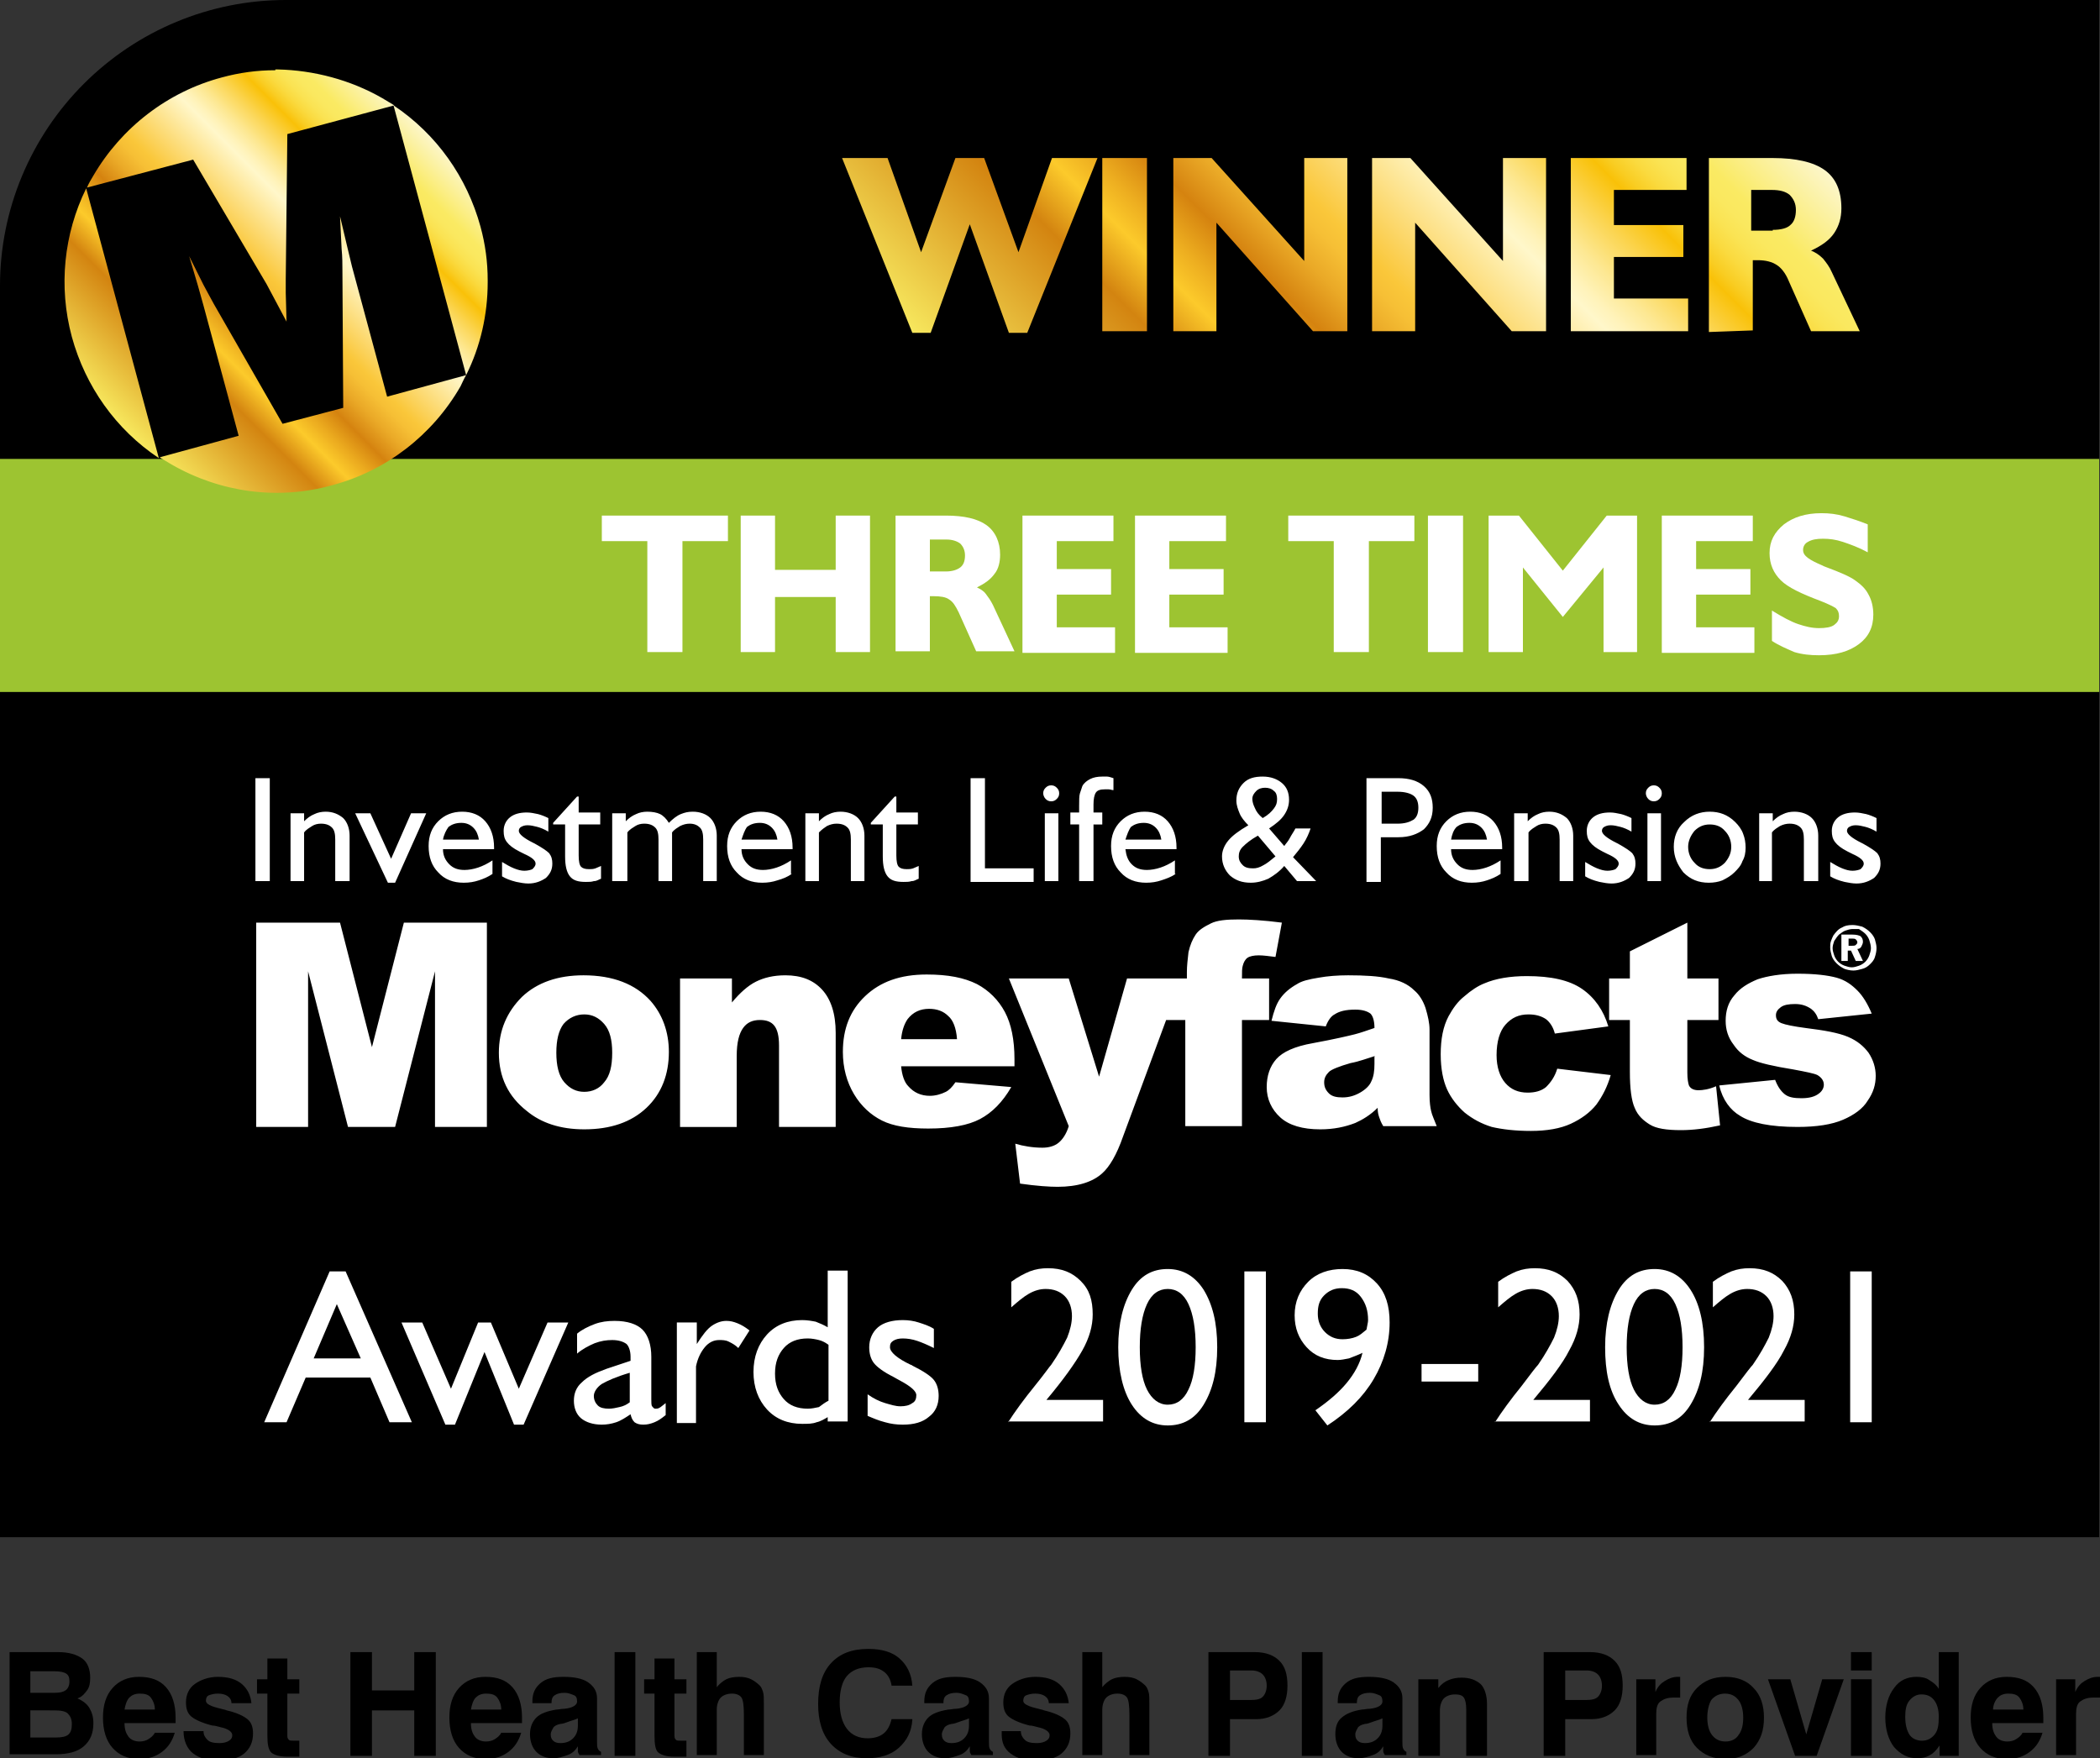 <?xml version="1.0" encoding="utf-8"?>
<!-- Generator: Adobe Illustrator 25.4.1, SVG Export Plug-In . SVG Version: 6.00 Build 0)  -->
<svg version="1.1" id="Provider_Multi" xmlns="http://www.w3.org/2000/svg" xmlns:xlink="http://www.w3.org/1999/xlink" x="0px"
	 y="0px" viewBox="0 0 263.1 220.3" style="enable-background:new 0 0 263.1 220.3;" xml:space="preserve">
<rect x="0" y="0" width="263.1" height="220.3" fill="#333333" stroke="none"/>
<style type="text/css">
	.st0{fill-rule:evenodd;clip-rule:evenodd;}
	.st1{fill-rule:evenodd;clip-rule:evenodd;fill:#9DC431;}
	.st2{fill:#FFFFFF;}
	.st3{fill-rule:evenodd;clip-rule:evenodd;fill:#FFFFFF;}
</style>
<g>
	<path d="M1.2,220V207h6.1c1.3,0,2.3,0.3,3,0.8s1,1.4,1,2.4c0,0.7-0.1,1.2-0.4,1.6s-0.6,0.8-1.2,1c0.7,0.3,1.2,0.7,1.5,1.2
		s0.5,1.1,0.5,1.9c0,1.3-0.4,2.2-1.2,2.9s-2,1-3.5,1H1.2z M3.8,212.1h3c0.7,0,1.1-0.1,1.4-0.3s0.5-0.6,0.5-1.1c0-0.5-0.1-0.8-0.4-1
		s-0.8-0.3-1.5-0.3h-3V212.1z M3.8,217.7h3.2c0.7,0,1.3-0.1,1.6-0.4S9,216.6,9,216c0-0.6-0.2-1-0.5-1.3s-0.9-0.4-1.7-0.4H3.8V217.7z
		"/>
	<path d="M19.4,217.1h2.5c-0.3,1-0.8,1.8-1.6,2.4s-1.7,0.9-2.9,0.9c-1.4,0-2.5-0.5-3.3-1.4s-1.2-2.2-1.2-3.8c0-1.6,0.4-2.8,1.2-3.7
		s1.9-1.4,3.3-1.4c1.5,0,2.6,0.4,3.4,1.3s1.2,2.2,1.2,3.8c0,0.2,0,0.3,0,0.4s0,0.2,0,0.3h-6.4c0,0.8,0.2,1.3,0.5,1.7
		s0.8,0.6,1.4,0.6c0.4,0,0.8-0.1,1.1-0.3S19.2,217.5,19.4,217.1z M15.6,214.2h3.8c0-0.6-0.2-1.1-0.5-1.5s-0.8-0.5-1.4-0.5
		c-0.6,0-1,0.2-1.3,0.5S15.7,213.6,15.6,214.2z"/>
	<path d="M23,216.9h2.5c0,0.5,0.2,0.8,0.5,1.1s0.8,0.4,1.5,0.4c0.5,0,0.9-0.1,1.2-0.3s0.4-0.4,0.4-0.7c0-0.4-0.5-0.8-1.5-1
		c-0.4-0.1-0.7-0.2-1-0.2c-1.2-0.3-2.1-0.7-2.6-1.1s-0.7-1-0.7-1.8c0-1,0.4-1.8,1.1-2.3s1.7-0.9,2.9-0.9c1.3,0,2.3,0.3,3,0.9
		s1.1,1.4,1.2,2.4h-2.5c0-0.4-0.2-0.7-0.5-0.9s-0.7-0.3-1.2-0.3c-0.5,0-0.8,0.1-1.1,0.2s-0.4,0.4-0.4,0.7c0,0.4,0.6,0.7,1.9,1
		c0.3,0.1,0.5,0.1,0.7,0.2c1.3,0.3,2.1,0.7,2.6,1.1s0.7,1,0.7,1.8c0,1.1-0.4,1.9-1.1,2.5s-1.9,0.9-3.3,0.9c-1.3,0-2.3-0.3-3.1-0.9
		S23,218,23,217V216.9z"/>
	<path d="M37.4,220.1c-0.2,0-0.5,0-0.8,0s-0.5,0-0.6,0c-1,0-1.6-0.2-2-0.5c-0.4-0.4-0.5-1.1-0.5-2.2v-5.2h-1.3v-1.8h1.3v-2.6H36v2.6
		h1.5v1.8H36v5.3c0,0.3,0.1,0.4,0.2,0.5s0.3,0.1,0.7,0.1h0.6V220.1z"/>
	<path d="M43.9,220V207h2.7v4.8h5.3V207h2.7V220h-2.7v-5.7h-5.3v5.7H43.9z"/>
	<path d="M62.8,217.1h2.5c-0.3,1-0.8,1.8-1.6,2.4s-1.7,0.9-2.9,0.9c-1.4,0-2.5-0.5-3.3-1.4s-1.2-2.2-1.2-3.8c0-1.6,0.4-2.8,1.2-3.7
		s1.9-1.4,3.3-1.4c1.5,0,2.6,0.4,3.4,1.3s1.2,2.2,1.2,3.8c0,0.2,0,0.3,0,0.4s0,0.2,0,0.3H59c0,0.8,0.2,1.3,0.5,1.7s0.8,0.6,1.4,0.6
		c0.4,0,0.8-0.1,1.1-0.3S62.6,217.5,62.8,217.1z M59,214.2h3.8c0-0.6-0.2-1.1-0.5-1.5s-0.8-0.5-1.4-0.5c-0.6,0-1,0.2-1.3,0.5
		S59.1,213.6,59,214.2z"/>
	<path d="M72.4,218.8c-0.3,0.5-0.7,0.9-1.3,1.1s-1.1,0.4-1.8,0.4c-0.9,0-1.6-0.3-2.1-0.8s-0.8-1.3-0.8-2.2c0-0.9,0.3-1.6,0.8-2.1
		s1.3-0.8,2.5-1c0.3,0,0.6-0.1,1-0.1c1.1-0.1,1.6-0.5,1.6-0.9c0-0.4-0.1-0.7-0.4-0.8s-0.6-0.3-1.2-0.3c-0.5,0-0.9,0.1-1.2,0.3
		s-0.4,0.5-0.4,0.9v0.1h-2.4v-0.2c0-1,0.3-1.7,1-2.3s1.6-0.8,2.9-0.8c1.3,0,2.4,0.2,3.1,0.7s1.1,1.1,1.1,2v5.4c0,0.4,0,0.7,0.1,0.9
		s0.2,0.3,0.4,0.4v0.4h-2.7c-0.1-0.2-0.2-0.3-0.2-0.5S72.4,219,72.4,218.8z M72.4,215.3c-0.4,0.2-0.9,0.3-1.4,0.5s-0.8,0.2-0.8,0.2
		c-0.5,0.1-0.8,0.3-0.9,0.5s-0.3,0.5-0.3,0.8c0,0.4,0.1,0.6,0.3,0.8s0.5,0.3,0.9,0.3c0.7,0,1.2-0.2,1.6-0.6s0.6-0.9,0.6-1.6V215.3z"
		/>
	<path d="M77,220V207h2.6V220H77z"/>
	<path d="M85.9,220.1c-0.2,0-0.5,0-0.8,0s-0.5,0-0.6,0c-1,0-1.6-0.2-2-0.5s-0.5-1.1-0.5-2.2v-5.2h-1.3v-1.8h1.3v-2.6h2.5v2.6h1.5
		v1.8h-1.5v5.3c0,0.3,0.1,0.4,0.2,0.5s0.3,0.1,0.7,0.1h0.6V220.1z"/>
	<path d="M87.3,220V207h2.5v4.4c0.3-0.4,0.8-0.8,1.2-1s1-0.3,1.6-0.3c0.6,0,1.1,0.1,1.5,0.3s0.8,0.5,1.1,0.8
		c0.2,0.2,0.3,0.5,0.4,0.8s0.1,0.8,0.1,1.5v0.2v6.2h-2.5v-5c0-1.2-0.1-1.9-0.3-2.2s-0.6-0.5-1.2-0.5c-0.6,0-1.1,0.2-1.4,0.5
		s-0.5,0.9-0.5,1.5v5.7H87.3z"/>
	<path d="M114.3,215.5c-0.1,1.5-0.7,2.6-1.7,3.5s-2.4,1.3-4,1.3c-1.9,0-3.4-0.6-4.5-1.8s-1.6-2.9-1.6-5c0-2.2,0.5-3.9,1.6-5.1
		s2.6-1.8,4.7-1.8c1.7,0,3,0.4,3.9,1.2s1.5,1.9,1.6,3.4h-2.6c-0.1-0.7-0.4-1.3-0.9-1.7s-1.1-0.6-2-0.6c-1.2,0-2.1,0.4-2.7,1.1
		s-0.9,1.9-0.9,3.3c0,1.4,0.3,2.5,0.9,3.3s1.5,1.2,2.6,1.2c0.8,0,1.5-0.2,2-0.6s0.8-1,1-1.8H114.3z"/>
	<path d="M121.5,218.8c-0.3,0.5-0.7,0.9-1.3,1.1s-1.1,0.4-1.8,0.4c-0.9,0-1.6-0.3-2.1-0.8s-0.8-1.3-0.8-2.2c0-0.9,0.3-1.6,0.8-2.1
		s1.3-0.8,2.5-1c0.3,0,0.6-0.1,1-0.1c1.1-0.1,1.6-0.5,1.6-0.9c0-0.4-0.1-0.7-0.4-0.8s-0.6-0.3-1.2-0.3c-0.5,0-0.9,0.1-1.2,0.3
		s-0.4,0.5-0.4,0.9v0.1h-2.4v-0.2c0-1,0.3-1.7,1-2.3s1.6-0.8,2.9-0.8c1.3,0,2.4,0.2,3.1,0.7s1.1,1.1,1.1,2v5.4c0,0.4,0,0.7,0.1,0.9
		s0.2,0.3,0.4,0.4v0.4h-2.7c-0.1-0.2-0.2-0.3-0.2-0.5S121.5,219,121.5,218.8z M121.4,215.3c-0.4,0.2-0.9,0.3-1.4,0.5
		s-0.8,0.2-0.8,0.2c-0.5,0.1-0.8,0.3-0.9,0.5s-0.3,0.5-0.3,0.8c0,0.4,0.1,0.6,0.3,0.8s0.5,0.3,0.9,0.3c0.7,0,1.2-0.2,1.6-0.6
		s0.6-0.9,0.6-1.6V215.3z"/>
	<path d="M125.4,216.9h2.5c0,0.5,0.2,0.8,0.5,1.1s0.8,0.4,1.5,0.4c0.5,0,0.9-0.1,1.2-0.3s0.4-0.4,0.4-0.7c0-0.4-0.5-0.8-1.5-1
		c-0.4-0.1-0.7-0.2-1-0.2c-1.2-0.3-2.1-0.7-2.6-1.1s-0.7-1-0.7-1.8c0-1,0.4-1.8,1.1-2.3s1.7-0.9,2.9-0.9c1.3,0,2.3,0.3,3,0.9
		s1.1,1.4,1.2,2.4h-2.5c0-0.4-0.2-0.7-0.5-0.9s-0.7-0.3-1.2-0.3c-0.5,0-0.8,0.1-1.1,0.2s-0.4,0.4-0.4,0.7c0,0.4,0.6,0.7,1.9,1
		c0.3,0.1,0.5,0.1,0.7,0.2c1.3,0.3,2.1,0.7,2.6,1.1s0.7,1,0.7,1.8c0,1.1-0.4,1.9-1.1,2.5s-1.9,0.9-3.3,0.9c-1.3,0-2.3-0.3-3.1-0.9
		s-1.1-1.4-1.1-2.4V216.9z"/>
	<path d="M135.6,220V207h2.5v4.4c0.3-0.4,0.8-0.8,1.2-1s1-0.3,1.6-0.3c0.6,0,1.1,0.1,1.5,0.3s0.8,0.5,1.1,0.8
		c0.2,0.2,0.3,0.5,0.4,0.8s0.1,0.8,0.1,1.5v0.2v6.2h-2.5v-5c0-1.2-0.1-1.9-0.3-2.2s-0.6-0.5-1.2-0.5c-0.6,0-1.1,0.2-1.4,0.5
		s-0.5,0.9-0.5,1.5v5.7H135.6z"/>
	<path d="M154.1,215.4v4.6h-2.7V207h5.8c1.4,0,2.4,0.4,3.1,1.1c0.7,0.7,1,1.7,1,3.1c0,1.3-0.3,2.4-1,3.1s-1.7,1.1-2.9,1.1H154.1z
		 M154.1,213h2.6c0.7,0,1.2-0.1,1.5-0.4s0.5-0.8,0.5-1.4c0-0.6-0.2-1.1-0.5-1.4s-0.8-0.5-1.4-0.5h-2.7V213z"/>
	<path d="M163.1,220V207h2.6V220H163.1z"/>
	<path d="M173.3,218.8c-0.3,0.5-0.7,0.9-1.3,1.1s-1.1,0.4-1.8,0.4c-0.9,0-1.6-0.3-2.1-0.8s-0.8-1.3-0.8-2.2c0-0.9,0.2-1.6,0.8-2.1
		s1.3-0.8,2.5-1c0.3,0,0.6-0.1,1-0.1c1.1-0.1,1.6-0.5,1.6-0.9c0-0.4-0.1-0.7-0.4-0.8s-0.6-0.3-1.2-0.3c-0.5,0-0.9,0.1-1.2,0.3
		s-0.4,0.5-0.4,0.9v0.1h-2.4v-0.2c0-1,0.3-1.7,1-2.3s1.6-0.8,2.9-0.8c1.3,0,2.4,0.2,3.1,0.7c0.7,0.5,1.1,1.1,1.1,2v5.4
		c0,0.4,0,0.7,0.1,0.9s0.2,0.3,0.4,0.4v0.4h-2.7c-0.1-0.2-0.2-0.3-0.2-0.5S173.3,219,173.3,218.8z M173.2,215.3
		c-0.4,0.2-0.9,0.3-1.4,0.5s-0.8,0.2-0.8,0.2c-0.5,0.1-0.8,0.3-0.9,0.5s-0.3,0.5-0.3,0.8c0,0.4,0.1,0.6,0.3,0.8s0.5,0.3,0.9,0.3
		c0.7,0,1.2-0.2,1.6-0.6s0.6-0.9,0.6-1.6V215.3z"/>
	<path d="M177.7,220v-9.6h2.5v1.1c0.4-0.5,0.8-0.8,1.3-1s1-0.3,1.6-0.3c1.1,0,1.8,0.3,2.4,0.8c0.5,0.5,0.8,1.4,0.8,2.5v6.5h-2.6
		v-5.8c0-0.7-0.1-1.2-0.3-1.5c-0.2-0.3-0.6-0.4-1.1-0.4c-0.6,0-1.1,0.2-1.4,0.5s-0.5,0.9-0.5,1.5v5.7H177.7z"/>
	<path d="M196.1,215.4v4.6h-2.7V207h5.8c1.4,0,2.4,0.4,3.1,1.1s1,1.7,1,3.1c0,1.3-0.3,2.4-1,3.1s-1.7,1.1-2.9,1.1H196.1z M196.1,213
		h2.6c0.7,0,1.2-0.1,1.5-0.4s0.5-0.8,0.5-1.4c0-0.6-0.2-1.1-0.5-1.4s-0.8-0.5-1.4-0.5h-2.7V213z"/>
	<path d="M205,220v-9.6h2.4v1.6c0.3-0.7,0.7-1.1,1.2-1.4s1-0.5,1.6-0.5c0.1,0,0.2,0,0.2,0c0.1,0,0.1,0,0.1,0l0,2.6h-0.9
		c-0.7,0-1.2,0.2-1.6,0.5s-0.5,0.9-0.5,1.6v5.1H205z"/>
	<path d="M211.3,215.2c0-1.6,0.4-2.8,1.3-3.7s2-1.4,3.6-1.4c1.5,0,2.7,0.5,3.5,1.4c0.9,0.9,1.3,2.2,1.3,3.7c0,1.6-0.4,2.8-1.3,3.8
		c-0.9,0.9-2,1.4-3.5,1.4c-1.5,0-2.7-0.5-3.6-1.4S211.3,216.8,211.3,215.2z M213.9,215.2c0,0.9,0.2,1.7,0.6,2.2
		c0.4,0.5,0.9,0.8,1.7,0.8c0.7,0,1.3-0.3,1.6-0.8c0.4-0.5,0.6-1.2,0.6-2.2c0-0.9-0.2-1.7-0.6-2.2s-0.9-0.8-1.7-0.8
		c-0.7,0-1.3,0.3-1.7,0.8C214.1,213.5,213.9,214.3,213.9,215.2z"/>
	<path d="M224.9,220l-3.4-9.6h2.8l2,6.9l2-6.9h2.7l-3.4,9.6H224.9z"/>
	<path d="M231.9,209.4V207h2.6v2.3H231.9z M231.9,220v-9.6h2.6v9.6H231.9z"/>
	<path d="M245.4,207V220H243v-1.3c-0.4,0.6-0.8,1-1.2,1.2c-0.5,0.3-1,0.4-1.6,0.4c-1.2,0-2.1-0.5-2.9-1.4c-0.7-0.9-1.1-2.2-1.1-3.7
		c0-1.5,0.4-2.8,1.1-3.7c0.7-1,1.7-1.4,2.8-1.4c0.6,0,1.2,0.1,1.6,0.4c0.5,0.3,0.9,0.6,1.2,1.1V207H245.4z M238.7,215.1
		c0,1,0.2,1.7,0.5,2.2s0.9,0.8,1.6,0.8c0.7,0,1.2-0.3,1.6-0.8s0.5-1.2,0.5-2.2c0-0.9-0.2-1.6-0.6-2.1s-0.9-0.7-1.6-0.7
		c-0.6,0-1.1,0.3-1.5,0.8S238.7,214.3,238.7,215.1z"/>
	<path d="M253.4,217.1h2.5c-0.3,1-0.8,1.8-1.6,2.4s-1.7,0.9-2.9,0.9c-1.4,0-2.5-0.5-3.3-1.4s-1.2-2.2-1.2-3.8c0-1.6,0.4-2.8,1.2-3.7
		s1.9-1.4,3.3-1.4c1.5,0,2.6,0.4,3.4,1.3s1.2,2.2,1.2,3.8c0,0.2,0,0.3,0,0.4s0,0.2,0,0.3h-6.4c0,0.8,0.2,1.3,0.5,1.7
		s0.8,0.6,1.4,0.6c0.4,0,0.8-0.1,1.1-0.3S253.2,217.5,253.4,217.1z M249.7,214.2h3.8c0-0.6-0.2-1.1-0.5-1.5s-0.8-0.5-1.4-0.5
		c-0.6,0-1,0.2-1.3,0.5S249.7,213.6,249.7,214.2z"/>
	<path d="M257.6,220v-9.6h2.4v1.6c0.3-0.7,0.7-1.1,1.2-1.4s1-0.5,1.6-0.5c0.1,0,0.2,0,0.2,0c0.1,0,0.1,0,0.1,0l0,2.6h-0.9
		c-0.7,0-1.2,0.2-1.6,0.5s-0.5,0.9-0.5,1.6v5.1H257.6z"/>
</g>
<path class="st0" d="M263,192.5v-13.7v-23.3V0L35.8,0c-9.5,0-18.6,3.8-25.3,10.5S0,26.3,0,35.8v75.4v31.9v12.5v23.3v13.7H263z"/>
<rect y="57.5" class="st1" width="263" height="29.2"/>
<g>
	<path class="st2" d="M81.1,81.7V67.8h-5.7v-3.2h15.8v3.2h-5.7v13.9H81.1z"/>
	<path class="st2" d="M92.8,81.7V64.6h4.3v6.8h7.6v-6.8h4.3v17.1h-4.3v-6.9h-7.6v6.9H92.8z"/>
	<path class="st2" d="M112.2,81.7V64.6h6.3c2.3,0,4,0.4,5.1,1.2c1.1,0.8,1.7,2.1,1.7,3.7c0,0.9-0.2,1.8-0.7,2.4
		c-0.5,0.7-1.2,1.2-2.2,1.7c0.4,0.2,0.8,0.4,1.1,0.8c0.3,0.4,0.6,0.8,0.9,1.4l2.7,5.8h-4.8l-2.2-4.9c-0.4-0.8-0.7-1.3-1.2-1.6
		c-0.4-0.3-1.1-0.4-1.9-0.4c-0.1,0-0.2,0-0.3,0c-0.1,0-0.2,0-0.2,0v6.9H112.2z M118.5,71.6c0.8,0,1.4-0.2,1.8-0.5
		c0.4-0.3,0.6-0.8,0.6-1.5c0-0.6-0.2-1.1-0.6-1.5c-0.4-0.3-1-0.5-1.7-0.5h-2.1v4H118.5z"/>
	<path class="st2" d="M128.1,81.7V64.6h11.4v3.2h-7.1v3.5h6.8v3.2h-6.8v4.1h7.3v3.2H128.1z"/>
	<path class="st2" d="M142.2,81.7V64.6h11.4v3.2h-7.1v3.5h6.8v3.2h-6.8v4.1h7.3v3.2H142.2z"/>
	<path class="st2" d="M167.1,81.7V67.8h-5.7v-3.2h15.8v3.2h-5.7v13.9H167.1z"/>
	<path class="st2" d="M178.9,81.7V64.6h4.4v17.1H178.9z"/>
	<path class="st2" d="M186.5,81.7V64.6h3.8l5.5,6.9l5.5-6.9h3.8v17.1h-4.2V71.1l-5.1,6.2l-5-6.2v10.6H186.5z"/>
	<path class="st2" d="M208.2,81.7V64.6h11.4v3.2h-7.1v3.5h6.8v3.2h-6.8v4.1h7.3v3.2H208.2z"/>
	<path class="st2" d="M222,80.3v-3.8c1.3,0.8,2.4,1.4,3.3,1.7c0.9,0.3,1.7,0.5,2.6,0.5c0.8,0,1.5-0.1,1.9-0.4
		c0.4-0.3,0.6-0.6,0.6-1.1c0-0.4-0.1-0.7-0.4-1c-0.3-0.2-0.9-0.5-1.9-0.9c-2.4-0.9-4.1-1.7-5-2.6c-0.9-0.9-1.4-2-1.4-3.4
		c0-1.5,0.6-2.6,1.8-3.6c1.2-0.9,2.7-1.4,4.7-1.4c1,0,1.9,0.1,2.9,0.4s1.9,0.6,2.9,1v3.5c-1.1-0.6-2.2-1-3.1-1.3
		c-0.9-0.3-1.7-0.4-2.5-0.4c-0.8,0-1.4,0.1-1.9,0.4c-0.4,0.2-0.6,0.6-0.6,1c0,0.4,0.2,0.7,0.6,1s1,0.6,1.7,0.9
		c0.2,0.1,0.4,0.2,0.7,0.3c1.6,0.6,2.8,1.1,3.5,1.6c0.7,0.5,1.3,1,1.7,1.8c0.4,0.7,0.6,1.6,0.6,2.5c0,1.6-0.6,2.8-1.8,3.7
		c-1.2,0.9-2.8,1.4-5,1.4c-1.1,0-2.1-0.1-3.1-0.4C223.9,81.3,222.9,80.9,222,80.3z"/>
</g>
<g>
	<path class="st2" d="M33.1,178.2l8.2-18.9h2l8.3,18.9h-2.8l-2.4-5.6h-8.1l-2.4,5.6H33.1z M39.3,170.2h5.9l-3-6.8L39.3,170.2z"/>
	<path class="st2" d="M55.8,178.5l-5.5-12.8h2.6l3.6,8.3l3.4-8.3h1.6l3.5,8.3l3.6-8.3h2.6l-5.6,12.8h-1.2l-3.7-9.1l-3.7,9.1H55.8z"
		/>
	<path class="st2" d="M79,177.2c-0.6,0.4-1.2,0.8-1.8,1c-0.6,0.2-1.2,0.3-1.8,0.3c-1.1,0-2-0.3-2.6-0.8s-0.9-1.3-0.9-2.2
		c0-0.9,0.3-1.7,1-2.3c0.7-0.7,1.7-1.2,3.1-1.7l3-1c0-0.1,0-0.1,0-0.2c0-0.1,0-0.2,0-0.3c0-0.7-0.2-1.3-0.5-1.6
		c-0.4-0.3-1-0.5-1.8-0.5c-0.7,0-1.4,0.1-2.2,0.4c-0.7,0.3-1.5,0.7-2.2,1.3v-2.5c0.6-0.5,1.4-0.9,2.2-1.2c0.8-0.3,1.6-0.4,2.5-0.4
		c1.6,0,2.8,0.4,3.5,1.1s1.1,1.9,1.1,3.4v5.3c0,0.4,0,0.8,0.1,0.9s0.2,0.3,0.4,0.3c0.2,0,0.3,0,0.5-0.1s0.4-0.3,0.8-0.6v1.5
		c-0.5,0.4-0.9,0.7-1.4,0.9c-0.5,0.2-0.9,0.3-1.4,0.3c-0.5,0-0.8-0.1-1.1-0.3C79.2,177.9,79.1,177.6,79,177.2z M78.9,175.7V172
		c-1.7,0.5-2.8,1-3.5,1.4c-0.6,0.4-1,1-1,1.5c0,0.5,0.2,0.9,0.5,1.2c0.3,0.3,0.8,0.4,1.4,0.4c0.4,0,0.9-0.1,1.3-0.2
		C78.1,176.2,78.5,176,78.9,175.7z"/>
	<path class="st2" d="M84.8,178.2v-12.5h2.5v2.7c0.7-1.1,1.3-1.9,1.9-2.3c0.6-0.4,1.2-0.6,1.8-0.6c0.5,0,0.9,0.1,1.4,0.3
		c0.5,0.2,1,0.5,1.5,0.9l-1.4,2.2c-0.4-0.4-0.8-0.6-1.2-0.8c-0.4-0.2-0.8-0.2-1.2-0.2c-0.7,0-1.3,0.3-1.8,0.9
		c-0.5,0.6-0.9,1.4-1.1,2.4v7.1H84.8z"/>
	<path class="st2" d="M103.8,177.5c-0.5,0.3-1,0.6-1.5,0.7c-0.5,0.2-1.1,0.2-1.8,0.2c-1.8,0-3.3-0.6-4.4-1.8
		c-1.1-1.2-1.7-2.8-1.7-4.7s0.6-3.5,1.7-4.7c1.1-1.2,2.6-1.8,4.4-1.8c0.6,0,1.2,0.1,1.7,0.2c0.5,0.2,1,0.4,1.5,0.7v-7.1h2.5v18.9
		h-2.5V177.5z M103.8,175.5v-7c-0.4-0.3-0.8-0.5-1.2-0.6c-0.4-0.1-0.9-0.2-1.4-0.2c-1.3,0-2.3,0.4-3,1.2c-0.7,0.8-1.1,1.8-1.1,3.2
		s0.4,2.4,1.1,3.2s1.7,1.2,3,1.2c0.5,0,0.9-0.1,1.4-0.2C103,176,103.4,175.7,103.8,175.5z"/>
	<path class="st2" d="M108.7,177.4v-2.7c0.7,0.5,1.5,0.9,2.2,1.1s1.3,0.4,1.9,0.4c0.6,0,1.1-0.1,1.5-0.4c0.4-0.2,0.5-0.6,0.5-1
		c0-0.5-0.7-1.1-2-1.8c-0.4-0.2-0.7-0.4-0.9-0.5c-1.2-0.6-2-1.2-2.4-1.7s-0.6-1.2-0.6-2c0-1,0.4-1.9,1.1-2.5
		c0.7-0.6,1.8-0.9,3.1-0.9c0.7,0,1.4,0.1,2,0.3c0.6,0.2,1.3,0.4,1.9,0.8v2.4c-0.8-0.4-1.5-0.7-2.1-0.9c-0.6-0.2-1.2-0.3-1.8-0.3
		c-0.5,0-0.9,0.1-1.2,0.3c-0.3,0.2-0.4,0.4-0.4,0.8c0,0.6,0.9,1.4,2.6,2.2c0.1,0,0.2,0.1,0.2,0.1c1.4,0.7,2.3,1.3,2.7,1.8
		c0.4,0.5,0.6,1.2,0.6,2c0,1.1-0.4,2-1.2,2.6c-0.8,0.7-1.9,1-3.3,1c-0.8,0-1.5-0.1-2.2-0.3C110.1,178,109.4,177.7,108.7,177.4z"/>
	<path class="st2" d="M126.3,178.2c0.9-1.4,2-2.9,3.3-4.5s1.9-2.5,2.1-2.7c0.9-1.3,1.5-2.4,2-3.4c0.4-1,0.6-1.9,0.6-2.7
		c0-1-0.3-1.9-0.9-2.5c-0.6-0.6-1.4-0.9-2.4-0.9c-0.7,0-1.4,0.2-2.1,0.6c-0.7,0.4-1.4,1-2.2,1.7v-3.2c0.8-0.6,1.6-1,2.3-1.3
		c0.8-0.3,1.5-0.4,2.3-0.4c1.7,0,3,0.5,4.1,1.6s1.5,2.4,1.5,4.2c0,1.4-0.4,2.9-1.3,4.5s-2.4,3.7-4.5,6.2h7.1v2.7H126.3z"/>
	<path class="st2" d="M140.1,168.8c0-3,0.6-5.4,1.7-7.2s2.6-2.6,4.5-2.6c1.9,0,3.4,0.9,4.5,2.6c1.1,1.8,1.7,4.1,1.7,7.2
		s-0.6,5.4-1.7,7.2c-1.1,1.8-2.6,2.6-4.5,2.6c-1.9,0-3.4-0.9-4.5-2.6S140.1,171.8,140.1,168.8z M142.8,168.8c0,2.3,0.3,4.1,0.9,5.3
		c0.6,1.2,1.5,1.9,2.6,1.9s2-0.6,2.6-1.9c0.6-1.2,0.9-3,0.9-5.3c0-2.3-0.3-4.1-0.9-5.4c-0.6-1.3-1.5-1.9-2.6-1.9
		c-1.1,0-2,0.6-2.6,1.9C143.1,164.7,142.8,166.5,142.8,168.8z"/>
	<path class="st2" d="M155.9,178.2v-18.9h2.7v18.9H155.9z"/>
	<path class="st2" d="M170.7,169.5c-0.6,0.3-1.2,0.5-1.7,0.7c-0.5,0.1-1,0.2-1.4,0.2c-1.6,0-2.9-0.5-3.9-1.6c-1-1.1-1.5-2.4-1.5-4
		c0-1.7,0.6-3.1,1.7-4.2c1.1-1.1,2.6-1.6,4.3-1.6c1.8,0,3.2,0.6,4.3,1.8s1.6,2.8,1.6,4.9c0,2.5-0.7,4.9-2,7.1
		c-1.3,2.2-3.2,4.1-5.8,5.8l-1.5-1.9c1.6-1.1,2.9-2.2,3.9-3.4C169.7,172.1,170.4,170.8,170.7,169.5z M171.2,166.6L171.2,166.6
		c0.1-0.6,0.2-0.9,0.2-1.2c0-1.2-0.3-2.1-0.9-2.9s-1.4-1.1-2.4-1.1c-0.9,0-1.6,0.3-2.2,0.9c-0.6,0.6-0.8,1.3-0.8,2.3
		c0,0.9,0.3,1.7,0.9,2.3c0.6,0.6,1.3,0.9,2.2,0.9c0.6,0,1.2-0.1,1.7-0.3S170.7,167,171.2,166.6z"/>
	<path class="st2" d="M178.1,173.1v-2.2h7.1v2.2H178.1z"/>
	<path class="st2" d="M187.3,178.2c0.9-1.4,2-2.9,3.3-4.5c1.2-1.6,1.9-2.5,2.1-2.7c0.9-1.3,1.5-2.4,2-3.4c0.4-1,0.6-1.9,0.6-2.7
		c0-1-0.3-1.9-0.9-2.5s-1.4-0.9-2.4-0.9c-0.7,0-1.4,0.2-2.1,0.6c-0.7,0.4-1.4,1-2.2,1.7v-3.2c0.8-0.6,1.6-1,2.3-1.3
		c0.8-0.3,1.5-0.4,2.3-0.4c1.7,0,3,0.5,4.1,1.6c1,1.1,1.5,2.4,1.5,4.2c0,1.4-0.4,2.9-1.3,4.5c-0.8,1.6-2.4,3.7-4.5,6.2h7.1v2.7
		H187.3z"/>
	<path class="st2" d="M201.1,168.8c0-3,0.6-5.4,1.7-7.2c1.1-1.8,2.6-2.6,4.5-2.6s3.4,0.9,4.5,2.6s1.7,4.1,1.7,7.2s-0.6,5.4-1.7,7.2
		s-2.6,2.6-4.5,2.6s-3.4-0.9-4.5-2.6C201.6,174.2,201.1,171.8,201.1,168.8z M203.8,168.8c0,2.3,0.3,4.1,0.9,5.3
		c0.6,1.2,1.5,1.9,2.6,1.9s2-0.6,2.6-1.9c0.6-1.2,0.9-3,0.9-5.3c0-2.3-0.3-4.1-0.9-5.4c-0.6-1.3-1.5-1.9-2.6-1.9
		c-1.1,0-2,0.6-2.6,1.9C204.1,164.7,203.8,166.5,203.8,168.8z"/>
	<path class="st2" d="M214.2,178.2c0.9-1.4,2-2.9,3.3-4.5c1.2-1.6,1.9-2.5,2.1-2.7c0.9-1.3,1.5-2.4,2-3.4c0.4-1,0.6-1.9,0.6-2.7
		c0-1-0.3-1.9-0.9-2.5s-1.4-0.9-2.4-0.9c-0.7,0-1.4,0.2-2.1,0.6c-0.7,0.4-1.4,1-2.2,1.7v-3.2c0.8-0.6,1.6-1,2.3-1.3
		c0.8-0.3,1.5-0.4,2.3-0.4c1.7,0,3,0.5,4.1,1.6c1,1.1,1.5,2.4,1.5,4.2c0,1.4-0.4,2.9-1.3,4.5c-0.8,1.6-2.4,3.7-4.5,6.2h7.1v2.7
		H214.2z"/>
	<path class="st2" d="M231.8,178.2v-18.9h2.7v18.9H231.8z"/>
</g>
<g>
	<path class="st3" d="M32.2,115.6h10.4l4,15.6l4-15.6H61v25.6h-6.5v-19.5l-5,19.5h-5.9l-5-19.5v19.5h-6.5V115.6z M62.5,131.9
		c0-2.8,1-5.1,2.9-7c1.9-1.8,4.5-2.7,7.7-2.7c3.7,0,6.5,1.1,8.4,3.2c1.5,1.7,2.3,3.9,2.3,6.4c0,2.8-0.9,5.2-2.8,7
		c-1.9,1.8-4.5,2.7-7.8,2.7c-3,0-5.4-0.8-7.2-2.3C63.7,137.4,62.5,135,62.5,131.9L62.5,131.9z M69.7,131.9c0,1.6,0.3,2.9,1,3.7
		c0.7,0.8,1.5,1.2,2.5,1.2c1,0,1.9-0.4,2.5-1.2c0.7-0.8,1-2,1-3.7c0-1.6-0.3-2.8-1-3.6c-0.7-0.8-1.5-1.2-2.5-1.2
		c-1,0-1.9,0.4-2.6,1.2C70,129.1,69.7,130.3,69.7,131.9L69.7,131.9z M85.1,122.6h6.6v3c1-1.2,2-2.1,3-2.6c1-0.5,2.2-0.8,3.7-0.8
		c2,0,3.5,0.6,4.6,1.8c1.1,1.2,1.7,3,1.7,5.4v11.8h-7.1v-10.2c0-1.2-0.2-2-0.6-2.5c-0.4-0.5-1-0.7-1.8-0.7c-0.9,0-1.6,0.3-2.1,1
		c-0.5,0.7-0.8,1.8-0.8,3.5v8.9h-7.1V122.6L85.1,122.6z M127.1,133.6h-14.2c0.1,1.1,0.4,2,0.9,2.5c0.7,0.8,1.6,1.2,2.7,1.2
		c0.7,0,1.4-0.2,2-0.5c0.4-0.2,0.8-0.6,1.2-1.2l7,0.6c-1.1,1.9-2.4,3.2-3.9,4c-1.5,0.8-3.7,1.2-6.5,1.2c-2.5,0-4.4-0.3-5.8-1
		c-1.4-0.7-2.6-1.8-3.5-3.3c-0.9-1.5-1.4-3.3-1.4-5.3c0-2.9,0.9-5.2,2.8-7c1.9-1.8,4.4-2.7,7.7-2.7c2.7,0,4.7,0.4,6.3,1.2
		c1.5,0.8,2.7,2,3.5,3.5c0.8,1.5,1.2,3.5,1.2,5.9V133.6L127.1,133.6z M119.9,130.2c-0.1-1.4-0.5-2.4-1.1-2.9
		c-0.6-0.6-1.4-0.9-2.4-0.9c-1.1,0-2,0.4-2.7,1.3c-0.4,0.6-0.7,1.4-0.8,2.5H119.9L119.9,130.2z M126.4,122.6h7.5l3.8,12.3l3.5-12.3
		h4.8h2.2h0.5v-0.8c0-0.8,0.1-1.6,0.2-2.5c0.2-0.9,0.5-1.6,0.9-2.2c0.4-0.6,1.1-1,1.9-1.4c0.8-0.4,2-0.5,3.5-0.5
		c1.2,0,3.1,0.1,5.4,0.4l-0.8,4.3c-0.8-0.1-1.5-0.2-2.1-0.2c-0.6,0-1.1,0.1-1.4,0.3c-0.3,0.2-0.5,0.6-0.6,1
		c-0.1,0.3-0.1,0.8-0.1,1.6h3.4v5.2h-3.4v13.3h-7.1v-13.3h-2.4l-5.4,14.6c-0.8,2.3-1.7,3.8-2.6,4.6c-1.2,1.1-3.1,1.7-5.6,1.7
		c-1,0-2.6-0.1-4.7-0.4l-0.6-5c1,0.3,2.2,0.5,3.4,0.5c0.8,0,1.5-0.2,2-0.6c0.5-0.4,1-1.1,1.3-2.1L126.4,122.6L126.4,122.6z
		 M166.1,128.6l-6.8-0.7c0.3-1.2,0.6-2.1,1.1-2.8c0.5-0.7,1.2-1.3,2.1-1.8c0.6-0.4,1.5-0.6,2.7-0.8c1.1-0.2,2.4-0.3,3.7-0.3
		c2.1,0,3.8,0.1,5.1,0.4c1.3,0.2,2.4,0.7,3.2,1.5c0.6,0.5,1.1,1.3,1.4,2.2c0.3,1,0.5,1.9,0.5,2.7v8.2c0,0.9,0.1,1.6,0.2,2
		c0.1,0.5,0.4,1.1,0.7,1.9h-6.7c-0.3-0.5-0.4-0.8-0.5-1.1c-0.1-0.3-0.2-0.6-0.2-1.2c-0.9,0.9-1.9,1.5-2.8,1.9
		c-1.3,0.5-2.7,0.8-4.4,0.8c-2.2,0-3.9-0.5-5-1.5c-1.1-1-1.7-2.3-1.7-3.8c0-1.4,0.4-2.6,1.2-3.5c0.8-0.9,2.3-1.6,4.6-2
		c2.7-0.5,4.4-0.9,5.2-1.1c0.8-0.2,1.6-0.5,2.5-0.8c0-0.9-0.2-1.5-0.5-1.8c-0.4-0.3-1-0.5-1.9-0.5c-1.2,0-2,0.2-2.6,0.6
		C166.8,127.3,166.4,127.8,166.1,128.6L166.1,128.6z M172.3,132.3c-1,0.3-2,0.7-3.1,0.9c-1.4,0.4-2.4,0.8-2.7,1.1
		c-0.4,0.4-0.6,0.8-0.6,1.3c0,0.6,0.2,1,0.6,1.4c0.4,0.4,1,0.5,1.7,0.5c0.8,0,1.5-0.2,2.2-0.6c0.7-0.4,1.2-0.9,1.4-1.4
		c0.3-0.6,0.4-1.3,0.4-2.2V132.3L172.3,132.3z M195.1,133.9l6.7,0.8c-0.4,1.4-1,2.6-1.8,3.7c-0.8,1-1.9,1.8-3.2,2.4
		c-1.3,0.6-3,0.9-5,0.9c-2,0-3.6-0.2-4.9-0.5c-1.3-0.4-2.4-1-3.4-1.8c-0.9-0.8-1.7-1.8-2.2-2.9c-0.5-1.1-0.8-2.6-0.8-4.4
		c0-1.9,0.3-3.5,1-4.8c0.5-0.9,1.1-1.8,2-2.5c0.8-0.7,1.7-1.3,2.5-1.6c1.4-0.6,3.2-0.9,5.3-0.9c3,0,5.3,0.5,6.9,1.6
		c1.6,1.1,2.7,2.7,3.3,4.7l-6.7,0.9c-0.2-0.8-0.6-1.4-1.1-1.8c-0.6-0.4-1.3-0.6-2.2-0.6c-1.2,0-2.1,0.4-2.9,1.3
		c-0.7,0.8-1.1,2.1-1.1,3.8c0,1.5,0.4,2.7,1.1,3.5c0.7,0.8,1.6,1.2,2.8,1.2c0.9,0,1.7-0.2,2.3-0.7
		C194.3,135.6,194.8,134.9,195.1,133.9L195.1,133.9z M211.4,115.6v7h3.9v5.2h-3.9v6.6c0,0.8,0.1,1.3,0.2,1.6
		c0.2,0.4,0.6,0.6,1.2,0.6c0.5,0,1.3-0.1,2.2-0.5l0.5,4.9c-1.8,0.4-3.4,0.6-4.9,0.6c-1.8,0-3.1-0.2-3.9-0.7
		c-0.8-0.5-1.5-1.1-1.9-2.1c-0.4-0.9-0.6-2.4-0.6-4.5v-6.5h-2.6v-5.2h2.6v-3.4L211.4,115.6L211.4,115.6z M215.4,136l7-0.7
		c0.3,0.8,0.7,1.4,1.2,1.8c0.5,0.4,1.2,0.5,2.1,0.5c1,0,1.7-0.2,2.2-0.6c0.4-0.3,0.6-0.7,0.6-1.1c0-0.5-0.3-0.9-0.8-1.2
		c-0.4-0.2-1.4-0.4-3-0.7c-2.5-0.4-4.2-0.8-5.1-1.2c-1-0.4-1.8-1-2.4-1.9c-0.7-0.9-1-1.9-1-3c0-1.2,0.3-2.3,1.1-3.2
		c0.7-0.9,1.7-1.5,2.9-2c1.2-0.4,2.9-0.7,5-0.7c2.2,0,3.8,0.2,4.9,0.5c1.1,0.3,1.9,0.9,2.6,1.6c0.7,0.7,1.3,1.7,1.8,2.9l-6.7,0.7
		c-0.2-0.6-0.5-1-0.9-1.3c-0.6-0.4-1.2-0.6-2-0.6c-0.8,0-1.4,0.1-1.8,0.4c-0.4,0.3-0.6,0.6-0.6,1c0,0.5,0.2,0.8,0.7,1
		c0.5,0.2,1.5,0.4,3,0.6c2.4,0.3,4.1,0.6,5.3,1.1c1.2,0.5,2,1.2,2.6,2c0.6,0.9,0.9,1.9,0.9,2.9c0,1.1-0.3,2.1-1,3.1
		c-0.6,1-1.7,1.8-3.1,2.4c-1.4,0.6-3.3,0.9-5.7,0.9c-3.4,0-5.8-0.5-7.2-1.4C216.8,139.1,215.8,137.8,215.4,136L215.4,136z
		 M232.1,115.9c0.4,0,0.8,0.1,1.2,0.2c0.4,0.2,0.7,0.4,1,0.7c0.3,0.3,0.5,0.6,0.6,0.9c0.1,0.4,0.2,0.7,0.2,1.1
		c0,0.4-0.1,0.8-0.2,1.1c-0.1,0.4-0.4,0.7-0.6,0.9c-0.3,0.3-0.6,0.5-1,0.6c-0.4,0.1-0.7,0.2-1.1,0.2c-0.4,0-0.8-0.1-1.1-0.2
		c-0.4-0.2-0.7-0.4-1-0.7c-0.3-0.3-0.5-0.6-0.6-0.9c-0.1-0.4-0.2-0.7-0.2-1.1c0-0.3,0-0.5,0.1-0.8c0.1-0.3,0.2-0.5,0.3-0.7
		c0.3-0.4,0.6-0.8,1.1-1C231.1,116,231.5,115.9,232.1,115.9L232.1,115.9z M232.1,116.4c-0.3,0-0.6,0.1-0.9,0.2
		c-0.3,0.1-0.5,0.3-0.8,0.5c-0.2,0.2-0.4,0.5-0.6,0.8c-0.1,0.3-0.2,0.6-0.2,0.9c0,0.3,0.1,0.6,0.2,0.9c0.1,0.3,0.3,0.6,0.5,0.8
		c0.2,0.2,0.5,0.4,0.8,0.5c0.3,0.1,0.6,0.2,0.9,0.2c0.3,0,0.6-0.1,0.9-0.2c0.3-0.1,0.6-0.3,0.8-0.5c0.2-0.2,0.4-0.5,0.5-0.8
		c0.1-0.3,0.2-0.6,0.2-0.9c0-0.3-0.1-0.7-0.2-1c-0.1-0.3-0.3-0.6-0.5-0.8c-0.2-0.2-0.5-0.4-0.8-0.6
		C232.7,116.4,232.4,116.4,232.1,116.4L232.1,116.4z M230.8,117.1h1.3c0.5,0,0.8,0.1,1,0.2c0.2,0.2,0.3,0.4,0.3,0.7
		c0,0.2-0.1,0.4-0.2,0.6c-0.1,0.2-0.3,0.3-0.5,0.3l0.7,1.5h-0.9l-0.6-1.3h-0.4v1.3h-0.8V117.1L230.8,117.1z M231.6,117.6v0.9h0.4
		c0.2,0,0.4,0,0.5-0.1c0.1-0.1,0.2-0.2,0.2-0.3c0-0.2-0.1-0.3-0.2-0.4c-0.1-0.1-0.3-0.1-0.5-0.1H231.6L231.6,117.6z"/>
	<path class="st3" d="M32,110.4V97.5h1.8v12.9H32z M36.4,110.4v-8.5h1.7v1c0.4-0.4,0.8-0.7,1.3-0.9c0.4-0.2,0.9-0.3,1.4-0.3
		c0.9,0,1.6,0.3,2.2,0.8c0.5,0.5,0.8,1.3,0.8,2.2v5.7H42v-5.2c0-0.7-0.1-1.2-0.4-1.5c-0.3-0.3-0.7-0.5-1.4-0.5
		c-0.4,0-0.8,0.1-1.1,0.3c-0.3,0.2-0.7,0.4-1,0.8v6.1H36.4L36.4,110.4z M48.6,110.6l-4.1-8.7h1.9l2.6,5.7l2.5-5.7h1.9l-3.9,8.7H48.6
		z M61.7,109.5c-0.6,0.4-1.1,0.6-1.7,0.8c-0.6,0.2-1.2,0.3-1.9,0.3c-1.3,0-2.4-0.4-3.2-1.3c-0.8-0.8-1.2-1.9-1.2-3.3
		c0-1.3,0.4-2.3,1.2-3.1c0.8-0.8,1.8-1.2,3-1.2c1.2,0,2.2,0.4,2.9,1.2c0.7,0.8,1.1,1.9,1.1,3.3v0.2h-6.4c0,0.8,0.3,1.4,0.8,1.9
		c0.5,0.5,1.1,0.7,1.9,0.7c0.5,0,1.1-0.1,1.7-0.3c0.6-0.2,1.2-0.5,1.8-0.9V109.5L61.7,109.5z M55.5,105.2l4.5,0
		c-0.1-0.6-0.3-1.1-0.7-1.5c-0.4-0.4-0.9-0.6-1.5-0.6c-0.7,0-1.2,0.2-1.6,0.5C55.9,104,55.6,104.6,55.5,105.2L55.5,105.2z
		 M62.9,109.8V108c0.5,0.3,1,0.6,1.5,0.8c0.5,0.2,0.9,0.3,1.3,0.3c0.4,0,0.8-0.1,1-0.2c0.2-0.2,0.4-0.4,0.4-0.7
		c0-0.4-0.5-0.8-1.4-1.2l-0.6-0.3c-0.8-0.4-1.3-0.8-1.6-1.2c-0.3-0.4-0.4-0.8-0.4-1.4c0-0.7,0.3-1.3,0.8-1.7
		c0.5-0.4,1.2-0.6,2.1-0.6c0.5,0,0.9,0.1,1.4,0.2c0.4,0.1,0.9,0.3,1.3,0.5v1.7c-0.5-0.3-1-0.5-1.4-0.6c-0.4-0.1-0.8-0.2-1.2-0.2
		c-0.4,0-0.6,0.1-0.8,0.2c-0.2,0.1-0.3,0.3-0.3,0.5c0,0.4,0.6,0.9,1.8,1.5l0.2,0.1c0.9,0.5,1.5,0.9,1.8,1.2c0.3,0.4,0.4,0.8,0.4,1.3
		c0,0.8-0.3,1.3-0.8,1.8c-0.6,0.4-1.3,0.7-2.2,0.7c-0.5,0-1-0.1-1.5-0.2C63.9,110.3,63.4,110.1,62.9,109.8L62.9,109.8z M75.3,110.1
		c-0.3,0.1-0.5,0.3-0.9,0.3c-0.3,0.1-0.6,0.1-1,0.1c-1,0-1.6-0.2-2-0.7c-0.4-0.5-0.6-1.3-0.6-2.5v-4h-1.5v-0.2l3-3.3h0.2v2h2.7v1.5
		h-2.7v3.9c0,0.7,0.1,1.2,0.3,1.4c0.2,0.2,0.5,0.3,1,0.3c0.3,0,0.5,0,0.8-0.1c0.2-0.1,0.5-0.2,0.7-0.3V110.1L75.3,110.1z
		 M76.7,110.4v-8.5h1.7v1c0.4-0.4,0.8-0.7,1.3-0.9c0.4-0.2,0.9-0.3,1.4-0.3c0.6,0,1.2,0.1,1.6,0.3c0.4,0.2,0.8,0.6,1.1,1.1
		c0.5-0.5,1-0.9,1.5-1.1c0.5-0.2,0.9-0.3,1.5-0.3c0.9,0,1.7,0.3,2.2,0.8c0.5,0.5,0.8,1.3,0.8,2.2v5.7h-1.7v-5.2
		c0-0.7-0.1-1.2-0.4-1.5c-0.3-0.3-0.7-0.5-1.3-0.5c-0.4,0-0.8,0.1-1.2,0.3c-0.3,0.2-0.7,0.4-1,0.8v6.1h-1.7v-5.2
		c0-0.7-0.1-1.2-0.4-1.5c-0.3-0.3-0.7-0.5-1.4-0.5c-0.4,0-0.8,0.1-1.1,0.3c-0.3,0.2-0.7,0.4-1,0.8v6.1H76.7L76.7,110.4z M99.2,109.5
		c-0.6,0.4-1.1,0.6-1.8,0.8c-0.6,0.2-1.2,0.3-1.9,0.3c-1.3,0-2.4-0.4-3.2-1.3c-0.8-0.8-1.2-1.9-1.2-3.3c0-1.3,0.4-2.3,1.2-3.1
		c0.8-0.8,1.8-1.2,3-1.2c1.2,0,2.2,0.4,2.9,1.2c0.7,0.8,1.1,1.9,1.1,3.3v0.2h-6.4c0,0.8,0.3,1.4,0.8,1.9c0.5,0.5,1.1,0.7,1.9,0.7
		c0.5,0,1.1-0.1,1.7-0.3c0.6-0.2,1.2-0.5,1.8-0.9V109.5L99.2,109.5z M92.9,105.2l4.5,0c-0.1-0.6-0.3-1.1-0.7-1.5
		c-0.4-0.4-0.9-0.6-1.5-0.6c-0.7,0-1.2,0.2-1.6,0.5C93.3,104,93.1,104.6,92.9,105.2L92.9,105.2z M100.9,110.4v-8.5h1.7v1
		c0.4-0.4,0.8-0.7,1.3-0.9c0.4-0.2,0.9-0.3,1.4-0.3c0.9,0,1.7,0.3,2.2,0.8c0.5,0.5,0.8,1.3,0.8,2.2v5.7h-1.7v-5.2
		c0-0.7-0.1-1.2-0.4-1.5c-0.3-0.3-0.7-0.5-1.4-0.5c-0.4,0-0.8,0.1-1.2,0.3c-0.3,0.2-0.6,0.4-1,0.8v6.1H100.9L100.9,110.4z
		 M115.1,110.1c-0.3,0.1-0.5,0.3-0.9,0.3c-0.3,0.1-0.6,0.1-1,0.1c-1,0-1.6-0.2-2-0.7c-0.4-0.5-0.6-1.3-0.6-2.5v-4h-1.5v-0.2l3-3.3
		h0.2v2h2.7v1.5h-2.7v3.9c0,0.7,0.1,1.2,0.3,1.4c0.2,0.2,0.5,0.3,1,0.3c0.3,0,0.5,0,0.8-0.1c0.2-0.1,0.5-0.2,0.7-0.3V110.1
		L115.1,110.1z M121.6,110.4V97.5h1.8v11.3h6.1v1.7H121.6z M130.7,99.4c0-0.3,0.1-0.5,0.3-0.7c0.2-0.2,0.4-0.3,0.7-0.3
		c0.3,0,0.5,0.1,0.7,0.3c0.2,0.2,0.3,0.4,0.3,0.7c0,0.3-0.1,0.5-0.3,0.7c-0.2,0.2-0.4,0.3-0.7,0.3c-0.3,0-0.5-0.1-0.7-0.3
		C130.8,99.9,130.7,99.6,130.7,99.4L130.7,99.4z M130.9,110.4v-8.5h1.7v8.5H130.9z M137,110.4h-1.8v-7.1h-1.1v-1.5h1.1v-0.8
		c0-0.7,0-1.3,0.1-1.6c0.1-0.3,0.2-0.6,0.3-0.9c0.2-0.4,0.6-0.7,1-0.9c0.4-0.2,0.9-0.3,1.5-0.3c0.2,0,0.4,0,0.6,0
		c0.2,0,0.5,0.1,0.8,0.2v1.5c-0.2,0-0.4-0.1-0.6-0.1c-0.2,0-0.3,0-0.5,0c-0.5,0-0.9,0.1-1.1,0.4c-0.2,0.3-0.3,0.8-0.3,1.5v1h1.1v1.5
		H137V110.4L137,110.4z M147.3,109.5c-0.6,0.4-1.2,0.6-1.8,0.8c-0.6,0.2-1.2,0.3-1.9,0.3c-1.3,0-2.4-0.4-3.2-1.3
		c-0.8-0.8-1.2-1.9-1.2-3.3c0-1.3,0.4-2.3,1.2-3.1c0.8-0.8,1.8-1.2,3-1.2c1.2,0,2.2,0.4,2.9,1.2c0.7,0.8,1.1,1.9,1.1,3.3v0.2H141
		c0.1,0.8,0.3,1.4,0.8,1.9c0.5,0.5,1.1,0.7,1.9,0.7c0.5,0,1.1-0.1,1.7-0.3c0.6-0.2,1.2-0.5,1.8-0.9V109.5L147.3,109.5z M141,105.2
		l4.5,0c-0.1-0.6-0.3-1.1-0.7-1.5c-0.4-0.4-0.9-0.6-1.5-0.6c-0.7,0-1.2,0.2-1.6,0.5C141.4,104,141.2,104.6,141,105.2L141,105.2z
		 M159.8,107.3l-2.2-2.6c-0.9,0.5-1.5,1-1.9,1.4c-0.4,0.4-0.5,0.8-0.5,1.2c0,0.5,0.2,0.8,0.5,1.1c0.3,0.3,0.7,0.4,1.3,0.4
		c0.4,0,0.8-0.1,1.3-0.4C158.7,108.2,159.2,107.8,159.8,107.3L159.8,107.3z M158.2,102.5c0.7-0.4,1.1-0.8,1.4-1.2
		c0.3-0.4,0.4-0.7,0.4-1.2c0-0.4-0.1-0.8-0.4-1c-0.3-0.3-0.7-0.4-1.1-0.4c-0.4,0-0.8,0.1-1.1,0.4c-0.3,0.3-0.5,0.6-0.5,1
		c0,0.3,0.1,0.7,0.3,1.1C157.4,101.7,157.7,102.1,158.2,102.5L158.2,102.5z M164.9,110.4h-2.4l-1.6-1.9c-0.6,0.7-1.3,1.2-2,1.6
		c-0.7,0.3-1.4,0.5-2.2,0.5c-1.1,0-1.9-0.3-2.6-0.9c-0.6-0.6-1-1.4-1-2.4c0-0.7,0.3-1.4,0.8-2c0.5-0.6,1.3-1.2,2.5-1.9
		c-0.5-0.5-0.9-1-1.1-1.5c-0.2-0.5-0.4-1-0.4-1.6c0-0.9,0.3-1.6,0.9-2.2c0.6-0.6,1.4-0.8,2.4-0.8c1,0,1.8,0.3,2.4,0.8
		c0.6,0.5,0.9,1.2,0.9,2.1c0,0.7-0.2,1.3-0.6,1.9c-0.4,0.6-1,1.1-1.9,1.7l1.9,2.2c0.2-0.3,0.5-0.6,0.7-1c0.2-0.4,0.5-0.8,0.7-1.2
		h1.9c-0.2,0.6-0.5,1.3-0.9,1.9c-0.4,0.6-0.8,1.1-1.3,1.7L164.9,110.4L164.9,110.4z M173.1,103.2h2c0.9,0,1.5-0.2,2-0.5
		c0.4-0.3,0.6-0.8,0.6-1.5c0-0.7-0.2-1.2-0.6-1.5c-0.4-0.3-1.1-0.5-2-0.5h-2V103.2L173.1,103.2z M171.2,110.4V97.5h4
		c1.3,0,2.4,0.3,3.2,1c0.8,0.7,1.1,1.6,1.1,2.7c0,1.2-0.4,2-1.1,2.7c-0.8,0.6-1.8,1-3.2,1h-2.2v5.6H171.2L171.2,110.4z M188,109.5
		c-0.6,0.4-1.1,0.6-1.7,0.8c-0.6,0.2-1.2,0.3-1.9,0.3c-1.3,0-2.4-0.4-3.2-1.3c-0.8-0.8-1.2-1.9-1.2-3.3c0-1.3,0.4-2.3,1.2-3.1
		c0.8-0.8,1.8-1.2,3-1.2c1.2,0,2.2,0.4,2.9,1.2c0.7,0.8,1.1,1.9,1.1,3.3v0.2h-6.4c0,0.8,0.3,1.4,0.8,1.9c0.5,0.5,1.1,0.7,1.9,0.7
		c0.5,0,1.1-0.1,1.7-0.3c0.6-0.2,1.2-0.5,1.8-0.9V109.5L188,109.5z M181.8,105.2l4.5,0c-0.1-0.6-0.3-1.1-0.7-1.5
		c-0.4-0.4-0.9-0.6-1.5-0.6c-0.7,0-1.2,0.2-1.6,0.5C182.1,104,181.9,104.6,181.8,105.2L181.8,105.2z M189.7,110.4v-8.5h1.7v1
		c0.4-0.4,0.8-0.7,1.3-0.9c0.4-0.2,0.9-0.3,1.4-0.3c0.9,0,1.6,0.3,2.2,0.8c0.5,0.5,0.8,1.3,0.8,2.2v5.7h-1.7v-5.2
		c0-0.7-0.1-1.2-0.4-1.5c-0.3-0.3-0.7-0.5-1.4-0.5c-0.4,0-0.8,0.1-1.1,0.3c-0.3,0.2-0.7,0.4-1,0.8v6.1H189.7L189.7,110.4z
		 M198.6,109.8V108c0.5,0.3,1,0.6,1.5,0.8c0.5,0.2,0.9,0.3,1.3,0.3c0.4,0,0.8-0.1,1-0.2c0.2-0.2,0.4-0.4,0.4-0.7
		c0-0.4-0.5-0.8-1.4-1.2l-0.6-0.3c-0.8-0.4-1.3-0.8-1.6-1.2c-0.3-0.4-0.4-0.8-0.4-1.4c0-0.7,0.3-1.3,0.8-1.7
		c0.5-0.4,1.2-0.6,2.1-0.6c0.5,0,0.9,0.1,1.4,0.2c0.4,0.1,0.9,0.3,1.3,0.5v1.7c-0.5-0.3-1-0.5-1.4-0.6c-0.4-0.1-0.8-0.2-1.2-0.2
		c-0.4,0-0.6,0.1-0.8,0.2c-0.2,0.1-0.3,0.3-0.3,0.5c0,0.4,0.6,0.9,1.8,1.5l0.2,0.1c0.9,0.5,1.5,0.9,1.8,1.2c0.3,0.4,0.4,0.8,0.4,1.3
		c0,0.8-0.3,1.3-0.8,1.8c-0.6,0.4-1.3,0.7-2.2,0.7c-0.5,0-1-0.1-1.5-0.2C199.6,110.3,199.1,110.1,198.6,109.8L198.6,109.8z
		 M206.2,99.4c0-0.3,0.1-0.5,0.3-0.7c0.2-0.2,0.4-0.3,0.7-0.3c0.3,0,0.5,0.1,0.7,0.3c0.2,0.2,0.3,0.4,0.3,0.7c0,0.3-0.1,0.5-0.3,0.7
		c-0.2,0.2-0.4,0.3-0.7,0.3c-0.3,0-0.5-0.1-0.7-0.3C206.3,99.9,206.2,99.6,206.2,99.4L206.2,99.4z M206.4,110.4v-8.5h1.7v8.5H206.4z
		 M211.5,106.1c0,0.8,0.3,1.5,0.8,2c0.5,0.6,1.2,0.8,1.9,0.8c0.8,0,1.4-0.3,1.9-0.8c0.5-0.6,0.8-1.2,0.8-2c0-0.8-0.3-1.5-0.8-2
		c-0.5-0.6-1.2-0.8-1.9-0.8c-0.8,0-1.4,0.3-1.9,0.8C211.8,104.7,211.5,105.4,211.5,106.1L211.5,106.1z M209.7,106.1
		c0-1.2,0.4-2.3,1.3-3.1c0.9-0.9,2-1.3,3.2-1.3c0.6,0,1.2,0.1,1.7,0.3c0.5,0.2,1,0.5,1.5,1c0.4,0.4,0.8,0.9,1,1.5
		c0.2,0.5,0.3,1.1,0.3,1.7c0,0.6-0.1,1.2-0.4,1.7c-0.2,0.6-0.6,1-1,1.4c-0.4,0.4-0.9,0.7-1.5,1c-0.5,0.2-1.1,0.3-1.7,0.3
		c-1.3,0-2.3-0.4-3.2-1.3C210.2,108.4,209.7,107.4,209.7,106.1L209.7,106.1z M220.4,110.4v-8.5h1.7v1c0.4-0.4,0.8-0.7,1.3-0.9
		c0.4-0.2,0.9-0.3,1.4-0.3c0.9,0,1.7,0.3,2.2,0.8c0.5,0.5,0.8,1.3,0.8,2.2v5.7H226v-5.2c0-0.7-0.1-1.2-0.4-1.5
		c-0.3-0.3-0.7-0.5-1.4-0.5c-0.4,0-0.8,0.1-1.2,0.3c-0.3,0.2-0.7,0.4-1,0.8v6.1H220.4L220.4,110.4z M229.3,109.8V108
		c0.5,0.3,1,0.6,1.5,0.8c0.5,0.2,0.9,0.3,1.3,0.3c0.4,0,0.8-0.1,1-0.2c0.2-0.2,0.4-0.4,0.4-0.7c0-0.4-0.5-0.8-1.4-1.2l-0.6-0.3
		c-0.8-0.4-1.3-0.8-1.6-1.2c-0.3-0.4-0.4-0.8-0.4-1.4c0-0.7,0.3-1.3,0.8-1.7c0.5-0.4,1.2-0.6,2.1-0.6c0.5,0,0.9,0.1,1.4,0.2
		c0.4,0.1,0.9,0.3,1.3,0.5v1.7c-0.5-0.3-1-0.5-1.4-0.6c-0.4-0.1-0.8-0.2-1.2-0.2c-0.4,0-0.6,0.1-0.8,0.2c-0.2,0.1-0.3,0.3-0.3,0.5
		c0,0.4,0.6,0.9,1.8,1.5l0.2,0.1c0.9,0.5,1.5,0.9,1.8,1.2c0.3,0.4,0.4,0.8,0.4,1.3c0,0.8-0.3,1.3-0.8,1.8c-0.6,0.4-1.3,0.7-2.2,0.7
		c-0.5,0-1-0.1-1.5-0.2C230.3,110.3,229.8,110.1,229.3,109.8L229.3,109.8z"/>
</g>
<g>
	<defs>
		<path id="SVGID_1_" d="M10.8,23.6C8,29.3,7.3,35.9,9,42.2c1.7,6.2,5.5,11.6,10.9,15.2L10.8,23.6 M58.4,47l-9.9,2.7l-4.4-16.3
			l-0.6-2.5l-0.9-3.8l0.2,4.1c0.1,1,0.1,1.9,0.1,2.7L43,51.1l-3.8,1l-3.8,1l-8.6-15c-0.4-0.7-0.8-1.5-1.3-2.4l-1.8-3.6l1.1,3.7
			l0.7,2.5l4.4,16.3l-9.9,2.7c0.5,0.3,1,0.6,1.5,0.9c6.1,3.5,13.3,4.5,20.1,2.6c6.8-1.8,12.6-6.3,16.1-12.4
			C57.9,48,58.1,47.5,58.4,47c1.8-3.6,2.7-7.6,2.7-11.6v-0.3c0-2.3-0.3-4.5-0.9-6.7c-1.7-6.2-5.5-11.6-10.9-15.2L58.4,47z M34.5,8.8
			c-2.3,0-4.5,0.3-6.7,0.9C21,11.5,15.2,16,11.7,22c-0.3,0.5-0.6,1-0.8,1.5L24.2,20l9.2,15.6l0.8,1.5l1.7,3.2l-0.1-3.6l0-1.7
			L36,16.8l13.4-3.6c-0.5-0.3-1-0.6-1.5-0.9c-4-2.3-8.6-3.5-13.1-3.6H34.5z"/>
	</defs>
	
		<linearGradient id="SVGID_00000057864465681225540750000011669243704177107851_" gradientUnits="userSpaceOnUse" x1="15.874" y1="54.043" x2="53.366" y2="16.551">
		<stop  offset="0" style="stop-color:#F7E85E"/>
		<stop  offset="0.224" style="stop-color:#D38410"/>
		<stop  offset="0.291" style="stop-color:#FCCA2B"/>
		<stop  offset="0.33" style="stop-color:#EDAE20"/>
		<stop  offset="0.382" style="stop-color:#D5830F"/>
		<stop  offset="0.385" style="stop-color:#D68511"/>
		<stop  offset="0.433" style="stop-color:#EAA927"/>
		<stop  offset="0.472" style="stop-color:#F6BF35"/>
		<stop  offset="0.497" style="stop-color:#FAC73A"/>
		<stop  offset="0.648" style="stop-color:#FFF7CA"/>
		<stop  offset="0.666" style="stop-color:#FFF3BB"/>
		<stop  offset="0.7" style="stop-color:#FDE893"/>
		<stop  offset="0.746" style="stop-color:#FBD552"/>
		<stop  offset="0.794" style="stop-color:#F9C108"/>
		<stop  offset="0.81" style="stop-color:#F9CD23"/>
		<stop  offset="0.832" style="stop-color:#FADA3F"/>
		<stop  offset="0.854" style="stop-color:#FAE353"/>
		<stop  offset="0.875" style="stop-color:#FAE85F"/>
		<stop  offset="0.897" style="stop-color:#FAEA63"/>
		<stop  offset="1" style="stop-color:#FCF6CA"/>
	</linearGradient>
	<use xlink:href="#SVGID_1_"  style="overflow:visible;fill:url(#SVGID_00000057864465681225540750000011669243704177107851_);"/>
	<clipPath id="SVGID_00000080898802640707725630000007632840444765029803_">
		<use xlink:href="#SVGID_1_"  style="overflow:visible;"/>
	</clipPath>
</g>
<g>
	<g>
		<defs>
			<path id="SVGID_00000067928746671315684970000012891041194301125544_" d="M214.1,41.6V19.8h8c2.9,0,5.1,0.5,6.5,1.5
				c1.4,1,2.1,2.6,2.1,4.8c0,1.2-0.3,2.2-0.9,3.1s-1.6,1.6-2.9,2.2c0.5,0.2,1,0.5,1.5,1c0.4,0.5,0.8,1,1.1,1.7l3.5,7.4h-6.1
				l-2.8-6.3c-0.4-1-1-1.7-1.5-2c-0.6-0.4-1.4-0.6-2.4-0.6c-0.1,0-0.2,0-0.3,0c-0.1,0-0.2,0-0.3,0v8.8 M222.1,28.8
				c1,0,1.8-0.2,2.2-0.6c0.5-0.4,0.7-1.1,0.7-1.9c0-0.8-0.3-1.4-0.8-1.9c-0.5-0.4-1.2-0.6-2.2-0.6h-2.6v5.1H222.1z M196.8,41.6V19.8
				h14.5v4h-9.1v4.4h8.7v4h-8.7v5.2h9.3v4.1H196.8z M177.3,27.9v13.6h-5.4V19.8h4.8l11.6,12.9V19.8h5.4v21.7h-4.3L177.3,27.9z
				 M152.4,27.9v13.6H147V19.8h4.8l11.6,12.9V19.8h5.4v21.7h-4.3L152.4,27.9z M138.1,41.6V19.8h5.6v21.7H138.1z M114.3,41.7
				l-8.8-21.9h5.7l4.2,11.8l4.3-11.8h3.6l4.3,11.8l4.2-11.8h5.7l-8.8,21.9h-2.3l-4.9-13.6l-4.9,13.6H114.3z"/>
		</defs>
		
			<linearGradient id="SVGID_00000168115220323209288180000010227784513524657793_" gradientUnits="userSpaceOnUse" x1="136.221" y1="63.706" x2="203.637" y2="-3.71">
			<stop  offset="0" style="stop-color:#F7E85E"/>
			<stop  offset="0.224" style="stop-color:#D38410"/>
			<stop  offset="0.291" style="stop-color:#FCCA2B"/>
			<stop  offset="0.33" style="stop-color:#EDAE20"/>
			<stop  offset="0.382" style="stop-color:#D5830F"/>
			<stop  offset="0.385" style="stop-color:#D68511"/>
			<stop  offset="0.433" style="stop-color:#EAA927"/>
			<stop  offset="0.472" style="stop-color:#F6BF35"/>
			<stop  offset="0.497" style="stop-color:#FAC73A"/>
			<stop  offset="0.648" style="stop-color:#FFF7CA"/>
			<stop  offset="0.666" style="stop-color:#FFF3BB"/>
			<stop  offset="0.7" style="stop-color:#FDE893"/>
			<stop  offset="0.746" style="stop-color:#FBD552"/>
			<stop  offset="0.794" style="stop-color:#F9C108"/>
			<stop  offset="0.81" style="stop-color:#F9CD23"/>
			<stop  offset="0.832" style="stop-color:#FADA3F"/>
			<stop  offset="0.854" style="stop-color:#FAE353"/>
			<stop  offset="0.875" style="stop-color:#FAE85F"/>
			<stop  offset="0.897" style="stop-color:#FAEA63"/>
			<stop  offset="1" style="stop-color:#FCF6CA"/>
		</linearGradient>
		
			<use xlink:href="#SVGID_00000067928746671315684970000012891041194301125544_"  style="overflow:visible;fill-rule:evenodd;clip-rule:evenodd;fill:url(#SVGID_00000168115220323209288180000010227784513524657793_);"/>
		<clipPath id="SVGID_00000089543371759443348790000011359784100740798901_">
			<use xlink:href="#SVGID_00000067928746671315684970000012891041194301125544_"  style="overflow:visible;"/>
		</clipPath>
	</g>
</g>
</svg>
